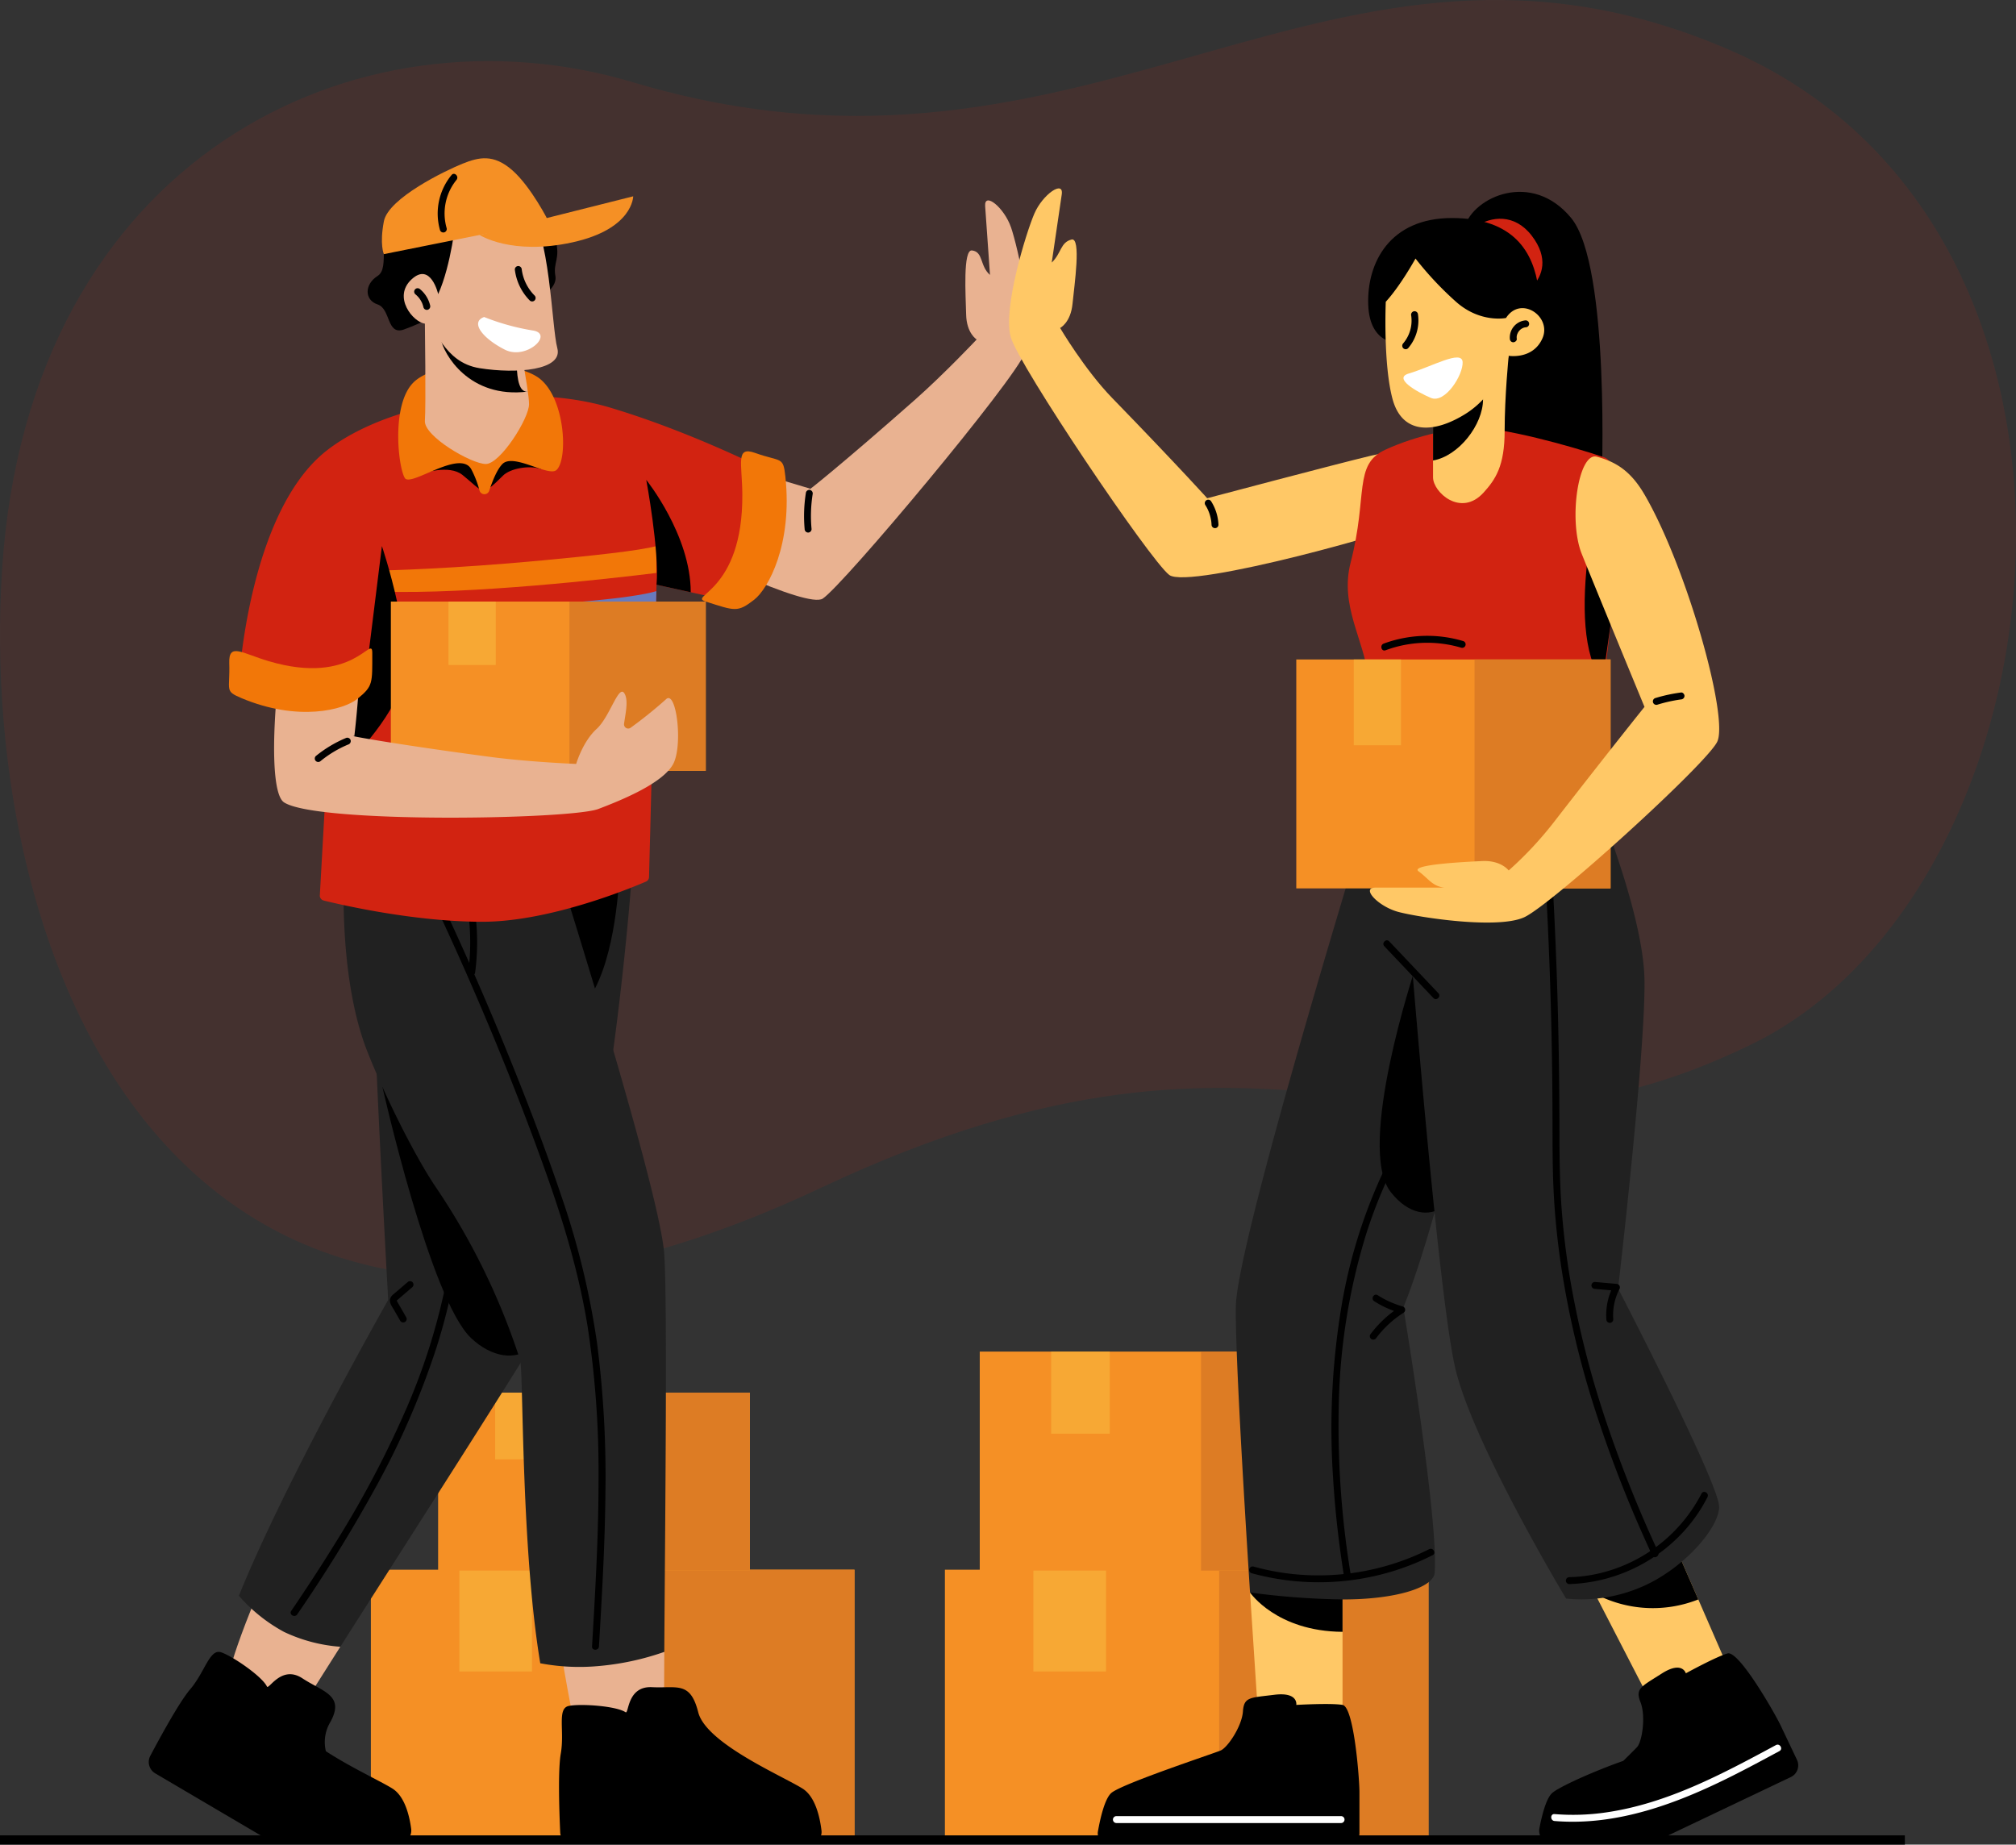 <svg xmlns="http://www.w3.org/2000/svg" xmlns:xlink="http://www.w3.org/1999/xlink" width="626.001" height="572.8" viewBox="0 0 626.001 572.8"><rect x="0" y="0" width="626.001" height="572.8" fill="#333333" stroke="none"/><defs><style>.a{fill:none;}.b{clip-path:url(#a);}.c{opacity:0.11;}.d{clip-path:url(#c);}.e{fill:#D22311;}.f{fill:#f59025;}.g{fill:#f7a834;}.h{fill:#dd7c24;}.i{fill:#e9b291;}.j{fill:#212121;}.k{fill:#f27708;}.l{fill:#fff;}.m{fill:#687abc;}.n{fill:#ffc866;}</style><clipPath id="a"><rect class="a" width="626.001" height="572.8"></rect></clipPath><clipPath id="c"><rect class="a" width="626.001" height="396.727"></rect></clipPath></defs><g class="b"><g class="b"><g class="c" transform="translate(0)"><g class="d"><path class="e" d="M196.62,25.569C110.59-.141,8.954,49.146.659,176.7-7.236,298.079,54.58,463.206,255.117,368.746c146.429-68.974,184.269,6.653,288.906-44.534,99.02-48.44,121.669-253.073-7.042-308.728C412.806-38.209,340.042,68.43,196.62,25.569" transform="translate(0 0)"></path></g></g></g><rect class="f" width="150.163" height="84.289" transform="translate(115.165 487.43)"></rect><rect class="g" width="22.552" height="31.594" transform="translate(142.637 487.43)"></rect><rect class="h" width="64.994" height="84.289" transform="translate(200.334 487.43)"></rect><rect class="f" width="150.163" height="84.289" transform="translate(293.409 487.43)"></rect><rect class="g" width="22.552" height="31.594" transform="translate(320.88 487.43)"></rect><rect class="h" width="64.994" height="84.289" transform="translate(378.577 487.43)"></rect><rect class="f" width="121.152" height="68.004" transform="translate(304.229 419.699)"></rect><rect class="g" width="18.195" height="25.491" transform="translate(326.393 419.699)"></rect><rect class="h" width="52.437" height="68.004" transform="translate(372.943 419.699)"></rect><rect class="f" width="96.788" height="55.259" transform="translate(136.044 432.444)"></rect><rect class="g" width="14.536" height="20.714" transform="translate(153.751 432.444)"></rect><rect class="h" width="41.892" height="55.259" transform="translate(190.94 432.444)"></rect><g class="b"><path class="i" d="M133.586,707.409c-6.208,9.762-11.068,17.469-13.519,21.548-9.913,16.527-24.3,5.052-20.97-13.177.771-4.218,3.822-12.7,8.06-23.229Z" transform="translate(-27.915 -196.056)"></path><path d="M140.122,757.959c-3.538-2.235-12.9-6.527-20.691-11.617a12.085,12.085,0,0,1,1.149-8.642c5.053-8.662-1.912-9.7-8.434-13.985s-10.47,3.694-11.017,2.542c-1.489-3.132-10.643-9.42-14.221-10.622s-5,6.078-9.615,11.487c-3.364,3.946-9.378,14.981-12.383,20.659a4.1,4.1,0,0,0,1.551,5.452l37.116,21.838h38.268a4.108,4.108,0,0,0,4.07-4.668c-.569-4.2-2.03-10.065-5.793-12.442" transform="translate(-18.241 -202.553)"></path><path class="j" d="M225.914,371.287s-2.08,32.275-7.5,69.109c-4.263,28.955-8.814,56.1-13.138,64.172-2.237,4.175-7.482,12.813-14.344,23.8-15.821,25.369-40.227,63.327-55.963,88.1a49.235,49.235,0,0,1-17.49-4.621,50.244,50.244,0,0,1-14-11.217c14.087-35.025,46.353-91.869,46.353-91.869s-1.123-20.114-2.269-43c-1.027-20.542-2.065-43.321-2.323-55.78-.525-26.333,22.18-37.851,22.18-37.851Z" transform="translate(-29.295 -105.109)"></path><path d="M260.248,376.4s-.5,23.393-7.653,37.121-12.919-30.832-12.919-30.832Z" transform="translate(-67.851 -106.556)"></path><path class="i" d="M275.046,749.5c.386,19.268-17.887,17.2-24.77,0-2.045-5.106-4.624-18.166-7.257-34h32.049c-.1,15.585-.139,28.121-.021,34" transform="translate(-68.797 -202.553)"></path><path d="M262.785,738.562c1.056.715.41-8.166,8.206-7.778s11.9-1.944,14.361,7.778,26.26,19.832,32.415,23.72c3.942,2.491,5.359,8.809,5.869,13.031A3.649,3.649,0,0,1,320,779.392H246.154a3.653,3.653,0,0,1-3.652-3.486c-.289-6.272-.741-19.288.177-24.512,1.231-7-1.231-14,2.462-14.776s14.772,0,17.644,1.944" transform="translate(-68.546 -206.876)"></path><path d="M165.647,470.826s14.786,65.9,27.5,77.941,29.956,4.5,22.122-25.864-49.623-52.077-49.623-52.077" transform="translate(-46.893 -133.287)"></path><path class="j" d="M248.4,618.387a82.881,82.881,0,0,1-20.228,4.383,65.309,65.309,0,0,1-18.284-.847c-5.77-34.682-5.269-86.237-6.126-93.227-.075-.568-.107-.867-.107-.867a211.733,211.733,0,0,0-26.124-53.643c-5.266-7.643-14.613-25.349-21.244-41.984-9.753-24.465-7.166-59.748-7.166-59.748h65.453s10.865,34.286,20.285,67.052v.011c6.862,23.839,12.942,46.875,13.519,55.278,1.017,14.643.3,80.7.022,123.593" transform="translate(-42.127 -105.439)"></path><path d="M187.53,389.368q10.1,21.4,19.137,43.273c5.95,14.421,11.6,28.98,16.766,43.7,5.172,14.753,9.556,29.756,12.064,45.209a295.737,295.737,0,0,1,3.413,46.628c.041,15.69-.767,31.367-1.676,47.026q-.169,2.9-.341,5.807c-.081,1.383,2.07,1.378,2.151,0,.928-15.733,1.845-31.474,2-47.237a323.972,323.972,0,0,0-2.582-46.839A248.358,248.358,0,0,0,227.4,481.264c-5.041-14.989-10.748-29.772-16.7-44.42q-8.881-21.862-18.83-43.27-1.231-2.65-2.479-5.292c-.59-1.25-2.445-.16-1.857,1.086" transform="translate(-53.056 -109.763)"></path><path d="M175.191,547.528a194.892,194.892,0,0,1-13.2,44.252,315.51,315.51,0,0,1-21.636,41.2c-4.574,7.459-9.368,14.78-14.284,22.018-.779,1.148,1.083,2.225,1.858,1.085a463.229,463.229,0,0,0,24.657-39.971,250.132,250.132,0,0,0,18.493-42.593,181.482,181.482,0,0,0,6.183-25.424c.225-1.354-1.847-1.936-2.074-.572" transform="translate(-35.638 -154.781)"></path><path d="M174.376,555.238l-2.881,2.468-1.44,1.234a3.055,3.055,0,0,0-1.095,1.43c-.351,1.284.614,2.482,1.219,3.534l1.923,3.343a1.076,1.076,0,0,0,1.857-1.085q-.831-1.445-1.662-2.891l-.832-1.445c-.134-.234-.282-.464-.4-.708a.6.6,0,0,1-.047-.2c-.011.062-.006.074.014.037.052-.129.275-.27.378-.36.211-.186.427-.366.64-.549l1.28-1.1,2.56-2.194a1.084,1.084,0,0,0,0-1.521,1.1,1.1,0,0,0-1.521,0" transform="translate(-47.811 -157.097)"></path><path d="M200.593,383.433a70.171,70.171,0,0,1,1.583,26.609c-.077.581.549,1.07,1.075,1.075a1.1,1.1,0,0,0,1.075-1.075,71.744,71.744,0,0,0-1.66-27.181,1.076,1.076,0,0,0-2.074.571" transform="translate(-56.775 -108.169)"></path><path class="e" d="M103.48,260.169s2.939-52.864,27.365-71.811c20.592-15.973,61.3-21.2,87.8-13.288s50.971,20.637,50.971,20.637L256.555,235.26l-23.4-5.161-2.324,90.776a1.576,1.576,0,0,1-.951,1.41c-5.074,2.187-30.041,12.473-50.787,12.476-21.136,0-43.758-5.231-49.285-6.593a1.578,1.578,0,0,1-1.2-1.624l3.482-62.322Z" transform="translate(-29.294 -48.53)"></path><path d="M182.945,201.7s8.249-2.933,12.453.43c6.694,5.355,5.709,7.062,12.556.23,2.257-2.251,8.115-3.331,11.871-2.061l-.181-7.259-8.116.191-9.409,10.431-8.524-8.482Z" transform="translate(-51.79 -54.649)"></path><path class="k" d="M174.525,193.118c1.8,2.958,17.249-9.169,20.69-2.631a31.48,31.48,0,0,1,2.5,6.477,1.579,1.579,0,0,0,3.03.1c1.055-3.206,2.483-6.673,4.108-8.3,3.44-3.441,14.286,4.044,16.746,1.893,3.784-3.308,2.766-23.571-6.151-29.069s-31.4-4.99-38.273,1.9-4.735,26.187-2.646,29.628" transform="translate(-48.829 -44.687)"></path><path class="i" d="M184.032,135.929s.344,25.346,0,30.164,14.451,13.418,18.923,13.418,13.419-14.107,13.419-18.58-4.129-25.117-5.505-32-26.952-4.235-26.837,7" transform="translate(-52.096 -35.432)"></path><path d="M217.9,160.411c-5.254.665-2.718-15.85-3.755-21.148-5.161-2.126-24.93-5.078-23.3,4.656.782,4.679,8.731,18.81,27.058,16.492" transform="translate(-54 -38.817)"></path><path d="M188.686,115.875s-12.868,6.431-18.235,8.266-3.99-6.423-8.118-7.8-4.129-6.227,0-8.848-.8-12.713,5.792-16.842,30.909-19.726,38.708-11.01,9.005,10.551,10.7,16.515-.773,7.077,0,11.337-6.108,7.472-6.108,7.472-10.807-10.1-22.735.909" transform="translate(-45.079 -21.808)"></path><path class="i" d="M185.572,115.394s-2.294-10.093-8.258-4.587.46,13.3,4.129,13.762,5.507,11.995,16.976,13.829,25.98.67,24.145-6.211-2.127-36.061-9.467-44.319S191.077,92,191.077,92s-1.376,14.221-5.505,23.4" transform="translate(-49.508 -24.071)"></path><path class="f" d="M166.027,98.319l51.107-10.245s-5.34-10.605-11.189-15.766-10.374-4.129-15.51-2.065S167.4,80.909,166.027,88.135s0,10.184,0,10.184" transform="translate(-46.829 -19.406)"></path><path class="f" d="M255.423,85.03l-47.708,12s9.86,6.438,28.785,2.309S255.423,85.03,255.423,85.03" transform="translate(-58.803 -24.071)"></path><path class="i" d="M404.962,95.187c-2.114-6.159-8.354-11.187-8.031-6.585s1.5,21.34,1.5,21.34c-3.226-2.788-2-7.16-5.58-7.6-2.87-.351-1.959,14.013-1.827,19.891s3.275,7.758,3.275,7.758-10.052,10.678-19.247,18.8c-22.205,19.622-34.786,29.656-32.459,27.522,0,0-6.969-2.066-15.663-4.667l-5.4,31.523c12.23,5.281,22.583,8.862,24.972,7.287,6.431-4.235,59.685-67.845,62.863-76.478s-2.29-32.637-4.4-38.8" transform="translate(-91.023 -24.576)"></path><path class="k" d="M329.942,203.271c-.688-6.335-1.245-4.379-9.4-7.286-6.135-2.187-4.033,3.172-3.96,12.805.229,30.508-17.11,31.529-11.36,33.357,9.141,2.906,9.831,3.432,15-.543,4.44-3.416,12-17.335,9.719-38.333" transform="translate(-86.076 -55.344)"></path><path d="M222.986,116.308a16.444,16.444,0,0,0,4.641,9.626,1.076,1.076,0,0,0,1.521-1.521,14.072,14.072,0,0,1-4.011-8.105,1.11,1.11,0,0,0-1.075-1.075,1.082,1.082,0,0,0-1.075,1.075" transform="translate(-63.124 -32.622)"></path><path class="l" d="M208.951,137.311a71.852,71.852,0,0,0,14.936,4.158c7.026.928-1.746,9.415-8.534,5.964s-10.856-8.5-6.4-10.122" transform="translate(-58.624 -38.872)"></path><path class="m" d="M249.266,276.194c-33.53,4.413-86.313,5.109-86.313,5.109l-1.117,5.812c25.42,1.41,64.884-1.932,87.261-4.182Z" transform="translate(-45.815 -78.188)"></path><path class="m" d="M162.658,268.6c28.935,1.35,73.373-3.559,87.012-4.954l.19-7.592c-15.968,4.658-85.739,6.579-85.739,6.579Z" transform="translate(-46.047 -72.486)"></path><path class="k" d="M250.621,236.53c-5.464,1.478-20.381,3.031-35.372,4.446-28.381,2.681-49.287,3.12-49.287,3.12l-.614,6.581c27.7.865,70.014-3.923,85.273-5.8Z" transform="translate(-46.809 -66.96)"></path><path d="M156.327,268.716l3.99-32.186s10.522,31.17,5.959,43.833S147.4,306.307,147.4,306.307Z" transform="translate(-41.728 -66.96)"></path><path d="M283.106,240.412c.922-10.556-3.192-32.553-3.192-32.553s13.813,17.13,13.813,34.9Z" transform="translate(-79.242 -58.843)"></path><path d="M193.885,75.656a18.773,18.773,0,0,0-3.6,17.085,1.076,1.076,0,0,0,2.074-.572,16.535,16.535,0,0,1,3.049-14.991c.876-1.059-.637-2.589-1.521-1.521" transform="translate(-53.664 -21.315)"></path><path d="M348.854,212.99a45.718,45.718,0,0,0-.407,11.384,1.1,1.1,0,0,0,1.075,1.075,1.084,1.084,0,0,0,1.075-1.075,43.433,43.433,0,0,1,.331-10.812,1.109,1.109,0,0,0-.751-1.323,1.084,1.084,0,0,0-1.323.751" transform="translate(-98.591 -60.074)"></path><rect class="f" width="97.78" height="52.544" transform="translate(121.368 186.804)"></rect><rect class="g" width="14.685" height="19.695" transform="translate(139.256 186.803)"></rect><rect class="h" width="42.322" height="52.544" transform="translate(176.827 186.804)"></rect><path class="i" d="M240.388,300.027a138.04,138.04,0,0,1-10.938,8.806,1.3,1.3,0,0,1-2.058-1.224c.4-2.947,1.262-6.573.405-8.828-1.788-4.7-4.574,6.473-8.924,10.427s-6.349,10.868-6.349,10.868-14.653-.585-26.817-2.2c-29.377-3.893-45.2-6.808-42.066-6.452,0,0,.9-7.373,1.481-16.439-7.6-.7-16.721-1.544-25.007-2.3-2.235,20.678-1.838,37,1.681,39.317,10.139,6.667,89,5.328,97.6,2.065s19.886-8.146,23.148-13.782,1.106-23.524-2.156-20.261" transform="translate(-33.611 -82.858)"></path><path class="k" d="M103.007,296.285c-5.324-2.246-3.468-2.292-3.746-10.855-.209-6.444,3.875-3.082,12.24-.6,26.489,7.851,32.167-8.558,32.17-2.574.006,9.511.272,10.307-4.616,14.279-4.2,3.412-18.4,7.2-36.048-.247" transform="translate(-28.073 -79.523)"></path><path d="M146.151,319.561a37.977,37.977,0,0,0-9.5,5.67,1.083,1.083,0,0,0,0,1.521,1.1,1.1,0,0,0,1.521,0,34.522,34.522,0,0,1,8.555-5.117,1.111,1.111,0,0,0,.751-1.323,1.082,1.082,0,0,0-1.323-.751" transform="translate(-38.595 -90.449)"></path><path d="M179.714,126.669a8.444,8.444,0,0,1,.952.908c.072.082.144.166.214.25a.9.9,0,0,1,.115.143c-.027-.052-.117-.156-.035-.043.137.188.269.377.391.574s.224.378.325.573c.051.1.1.2.146.3l.061.133c.085.182-.057-.146-.007-.022a9.1,9.1,0,0,1,.407,1.29,1.085,1.085,0,0,0,1.323.751,1.1,1.1,0,0,0,.751-1.323,9.3,9.3,0,0,0-3.123-5.05,1.159,1.159,0,0,0-.76-.315,1.076,1.076,0,0,0-.761,1.836" transform="translate(-50.788 -35.339)"></path><path d="M633.9,93.847c2.676-9.075,20.755-17.512,33.024-2.622s9.438,83.472,9.438,83.472l-40.582,1.573s-5.962-68.581-1.88-82.423" transform="translate(-179.048 -23.525)"></path><path class="n" d="M570.155,687.635v40.118l-26,2.515s-1.263-18.155-2.721-41.1c0,0,14.74-1.135,28.726-1.536" transform="translate(-153.275 -194.664)"></path><path d="M478.72,780.274h74.764a3.244,3.244,0,0,0,3.245-3.245v-12.8c0-4.089-1.683-26.425-5.246-27.055s-14.362,0-14.362,0,.733-4.089-6.817-3.146-9.437.619-9.752,5.186-4.719,11.172-6.921,12.116-30.831,10.381-33.976,13.213c-2.036,1.832-3.413,7.88-4.131,11.921a3.241,3.241,0,0,0,3.2,3.808" transform="translate(-134.603 -207.758)"></path><path class="n" d="M716.518,672.312l16.022,36.78L709.7,721.784s-8.408-16.14-18.908-36.59c0,0,13.06-6.927,25.722-12.881" transform="translate(-195.559 -190.327)"></path><path d="M744.811,754.547l-39.64,18.865a18.839,18.839,0,0,1-8.1,1.828H670.7a4.021,4.021,0,0,1-3.957-4.767c.757-3.979,2.076-9.265,3.952-10.961,2.095-1.88,12.724-6.705,22.091-9.994,2.27-2.241,3.914-3.866,4.306-4.307,1.585-1.8,2.721-9.659,1.038-13.917s.166-4.776,6.577-8.877,7.506-.088,7.506-.088,9.485-5.207,12.969-6.176,14.612,18.488,16.374,22.178c1.092,2.3,3.5,7.365,5.16,10.852a4.024,4.024,0,0,1-1.9,5.363" transform="translate(-188.73 -202.728)"></path><path d="M570.155,701.386V687.635l-28.726,1.536s8.17,12.066,28.726,12.215" transform="translate(-153.275 -194.664)"></path><path d="M690.8,685.193a38.249,38.249,0,0,0,32.114,1.792l-6.392-14.674Z" transform="translate(-195.559 -190.327)"></path><path class="e" d="M639.28,97.145c4.719-3.146,11.955-4.09,17.3,2.832s3.46,12.583,0,16.044Z" transform="translate(-180.975 -26.824)"></path><path class="n" d="M564.953,184.235c6.6-5.524,16.535-16.343,10.72-17.817-6.018-1.524-15.2-4.443-26.187-1.818s-50.93,13.223-50.93,13.223c2.158,2.3-8.808-9.868-29.464-31.117-8.553-8.8-16.183-21.758-16.183-21.758s3.276-1.636,3.853-7.487,2.768-20.772-.315-19.972c-3.493.905-3.062,4.178-6.139,7.153l3.111-21.165c.67-4.565-5.932-.024-8.507,5.957s-9.847,29.5-7.332,38.351,43.111,69.131,49.2,73.842,74.75-14.53,78.17-17.392" transform="translate(-123.728 -23.105)"></path><path class="e" d="M622.948,185.213c9.03,0,29.4,5.482,40.511,9.257s-2.868,86.407-4.661,101.088H593.047s-1.417-17.513-2.953-32.811c-1.159-11.54-8.933-22.161-5.436-35.654,5.436-20.972.756-30.413,10.794-35.027s21.943-6.854,27.495-6.854" transform="translate(-165.259 -52.432)"></path><path d="M602.68,133.266s-9.648,1.016-10.067-11.987,6.711-26.845,26.006-26.845,25.336,10.711,26.845,21.812-.419,19.779-42.784,17.021" transform="translate(-167.759 -26.733)"></path><path class="n" d="M620.7,172.15v19.714c0,4.614,8.655,12.488,15.7,4.717,3.681-4.061,6.535-8.245,6.535-19.151s1.258-23.317,1.258-23.317Z" transform="translate(-175.717 -43.628)"></path><path d="M620.7,189.355c7.97-1.369,15.526-11.11,15.526-18.975,0-2.584.867-4.683-1.057-6.606L620.7,174.884Z" transform="translate(-175.717 -46.363)"></path><path class="n" d="M600.182,125.409s-.84,19.295,2.1,30.2,12.583,10.906,22.65,4.615,13.423-18.037,13.423-18.037,7.55,1.259,10.486-5.453-6.712-13.423-11.325-6.292c0,0-7.97,1.678-15.521-5.033a102.522,102.522,0,0,1-12.583-13.423s-4.614,8.389-9.227,13.423" transform="translate(-169.876 -31.702)"></path><path class="j" d="M587.289,502s10.993,65.887,9.73,82.231c-.084,4.749-12.248,8.48-28.61,8.437a238.234,238.234,0,0,1-28.726-2.152c-2.114-33.159-4.649-76.292-4.4-88.937.411-21.385,44.043-162.446,44.043-162.446h47.811S604.485,459.636,587.289,502" transform="translate(-151.529 -96.005)"></path><path d="M608.58,419.613s11.871,43.039,14.118,54.24c3.717,18.525-10.767,28.971-21.669,15.107s7.55-69.348,7.55-69.348" transform="translate(-169.172 -118.789)"></path><path class="j" d="M614.409,339.128s-4.4,40.806-3.38,52.76,8.569,104.866,13.6,128.145,34.6,72.369,34.6,72.369a47.008,47.008,0,0,0,23.28-3.561c12.584-5.26,23.965-17.844,24.252-24.765s-31.382-67.951-31.382-67.951,8.622-74.036,8.19-96.058-17.1-60.936-17.1-60.936Z" transform="translate(-172.934 -96.005)"></path><path d="M687.531,238.894c-2.1,16.4-1.742,32.338,4.372,40.308l4.856-33.976Z" transform="translate(-194.307 -67.629)"></path><path class="l" d="M609.5,159.838c7.15-2.12,16.556-7.55,16.757-3.565s-5.461,13-9.865,11.116-11.77-6.1-6.892-7.55" transform="translate(-172.089 -43.837)"></path><path d="M667.356,348.662q1.745,24.052,2.664,48.154T671,445.034c.022,7.95-.031,15.9.379,23.845.385,7.433,1.146,14.841,2.224,22.2a283.1,283.1,0,0,0,10.11,43.529,385.076,385.076,0,0,0,15.953,41.737q1.136,2.543,2.3,5.072c.578,1.256,2.433.164,1.857-1.086a396.694,396.694,0,0,1-16.528-41.6,292.288,292.288,0,0,1-10.789-42.948q-1.857-11.035-2.686-22.208c-.564-7.753-.65-15.522-.663-23.292-.028-15.907-.247-31.81-.781-47.709q-.805-23.986-2.446-47.934-.205-2.994-.424-5.985c-.1-1.372-2.251-1.383-2.151,0" transform="translate(-188.923 -98.411)"></path><path d="M596.835,496.12a161.671,161.671,0,0,0-17.06,50.095,231.073,231.073,0,0,0-2.546,53.271c.614,10.095,1.776,20.151,3.353,30.14.215,1.363,2.288.784,2.073-.572a285.366,285.366,0,0,1-3.667-52.986,192.661,192.661,0,0,1,8.275-51.846,149.562,149.562,0,0,1,11.429-27.016c.664-1.215-1.193-2.3-1.858-1.085" transform="translate(-163.268 -140.297)"></path><path d="M596.565,349.721h60.374a1.076,1.076,0,0,0,0-2.151H596.565a1.076,1.076,0,0,0,0,2.151" transform="translate(-168.589 -98.395)"></path><path d="M658.872,138.76a5.356,5.356,0,0,0-4.919,5.732,1.177,1.177,0,0,0,.314.761,1.1,1.1,0,0,0,.761.315c.522-.024,1.15-.477,1.075-1.075a3.792,3.792,0,0,1-.018-.806c.023-.249-.027.141-.007.031.012-.063.022-.127.035-.19.026-.125.059-.25.1-.373.019-.062.039-.123.062-.184.011-.03.021-.06.034-.09.042-.106.031-.08-.034.078a2.13,2.13,0,0,0,.173-.348c.062-.114.13-.224.2-.332.037-.054.075-.107.113-.16.116-.167-.152.18-.009.013a5.06,5.06,0,0,1,.545-.556c.049-.042.1-.081.151-.123-.23.2-.067.054-.01.014.106-.074.215-.142.328-.206a1.864,1.864,0,0,0,.344-.174q-.238.1-.079.034l.06-.023q.09-.033.183-.062a3.6,3.6,0,0,1,.4-.1c.039-.007.275-.049.08-.016s.077,0,.115-.006a1.075,1.075,0,0,0,0-2.151" transform="translate(-185.12 -39.281)"></path><path d="M522,218.105a11.778,11.778,0,0,1,1.369,2.931,13.634,13.634,0,0,1,.4,1.625,10.921,10.921,0,0,1,.167,1.55,1.075,1.075,0,1,0,2.151,0,14.8,14.8,0,0,0-2.232-7.191A1.075,1.075,0,1,0,522,218.105" transform="translate(-147.733 -61.285)"></path><path d="M599.481,409.134l15.256,16.094c.953,1.007,2.473-.516,1.521-1.521L601,407.613c-.954-1.006-2.473.517-1.521,1.521" transform="translate(-169.623 -115.299)"></path><path d="M594.677,562.807a30.77,30.77,0,0,0,8.267,3.7q-.129-.983-.257-1.966a35.107,35.107,0,0,0-9.227,8.589,1.083,1.083,0,0,0,.386,1.472,1.1,1.1,0,0,0,1.472-.386,32.208,32.208,0,0,1,8.455-7.817,1.09,1.09,0,0,0-.257-1.966,28.709,28.709,0,0,1-7.753-3.488c-1.169-.749-2.248,1.112-1.085,1.858" transform="translate(-167.959 -158.751)"></path><path d="M690.383,557.423l6.694.6-.928-1.618a19.681,19.681,0,0,0-2.213,10.5,1.1,1.1,0,0,0,1.075,1.075,1.084,1.084,0,0,0,1.075-1.075,17.571,17.571,0,0,1,1.92-9.417,1.091,1.091,0,0,0-.929-1.618l-6.694-.6a1.083,1.083,0,0,0-1.075,1.075,1.1,1.1,0,0,0,1.075,1.075" transform="translate(-195.138 -157.193)"></path><path d="M541.831,678.436a78.779,78.779,0,0,0,44.488-.827,77.933,77.933,0,0,0,11.7-4.777c1.235-.625.148-2.481-1.086-1.857a76.7,76.7,0,0,1-42.37,7.71,74.467,74.467,0,0,1-12.156-2.323,1.076,1.076,0,0,0-.571,2.074" transform="translate(-153.173 -189.912)"></path><path d="M720.344,646.743a48.129,48.129,0,0,1-30.079,24.333,45.258,45.258,0,0,1-10.986,1.6,1.076,1.076,0,0,0,0,2.151,50.251,50.251,0,0,0,36.412-17.318,47.722,47.722,0,0,0,6.51-9.68c.622-1.233-1.232-2.323-1.857-1.086" transform="translate(-192.005 -182.934)"></path><path class="l" d="M483.1,788.792h69.822a1.076,1.076,0,0,0,0-2.151H483.1a1.076,1.076,0,0,0,0,2.151" transform="translate(-136.468 -222.692)"></path><path class="l" d="M672.925,779.395c19.463,1.607,38.222-5.477,55.316-14.07,4.884-2.455,9.7-5.049,14.507-7.644,1.219-.658.134-2.515-1.086-1.858-16.652,8.98-33.744,18.149-52.718,20.9a70.866,70.866,0,0,1-16.018.521c-1.381-.114-1.372,2.037,0,2.151" transform="translate(-190.208 -213.929)"></path><path d="M610.141,136.155a10.9,10.9,0,0,1-2.477,8.613,1.1,1.1,0,0,0,0,1.521,1.085,1.085,0,0,0,1.521,0,13.225,13.225,0,0,0,3.03-10.7,1.083,1.083,0,0,0-1.323-.751,1.1,1.1,0,0,0-.751,1.323" transform="translate(-171.939 -38.16)"></path><rect class="f" width="97.584" height="71.085" transform="translate(402.518 204.78)"></rect><rect class="g" width="14.656" height="26.645" transform="translate(420.37 204.779)"></rect><rect class="h" width="42.237" height="71.085" transform="translate(457.866 204.78)"></rect><path d="M623.714,277.029a39.111,39.111,0,0,0-24.674.79c-1.285.477-.729,2.556.572,2.074a37.148,37.148,0,0,1,23.53-.79,1.076,1.076,0,0,0,.572-2.074" transform="translate(-169.378 -77.966)"></path><path class="n" d="M678.617,209.536c-4.333-7.436-8.971-10.145-14.753-11.744s-8.93,19.673-4.737,30.16,19.489,47.522,19.489,47.522-10.055,12.494-27.711,35.242a112.522,112.522,0,0,1-14.455,15.548s-2.367-3.2-8.24-2.916-22.65,1.118-19.714,3.215,4.195,4.614,7.97,5.034H595.074c-4.614,0,.839,5.871,7.131,7.55s30.62,5.453,39.009,1.678S697.864,293.237,701.2,286.3c3.626-7.55-9.48-54.281-22.579-76.761" transform="translate(-167.974 -55.969)"></path><path d="M717.3,303.739a45.885,45.885,0,0,1,7.366-1.642,1.111,1.111,0,0,0,1.075-1.075c0-.521-.5-1.153-1.075-1.075a49.162,49.162,0,0,0-7.939,1.718,1.076,1.076,0,1,0,.573,2.074" transform="translate(-202.676 -84.911)"></path><rect width="591.492" height="2.868" transform="translate(0 569.933)"></rect></g></g></svg>